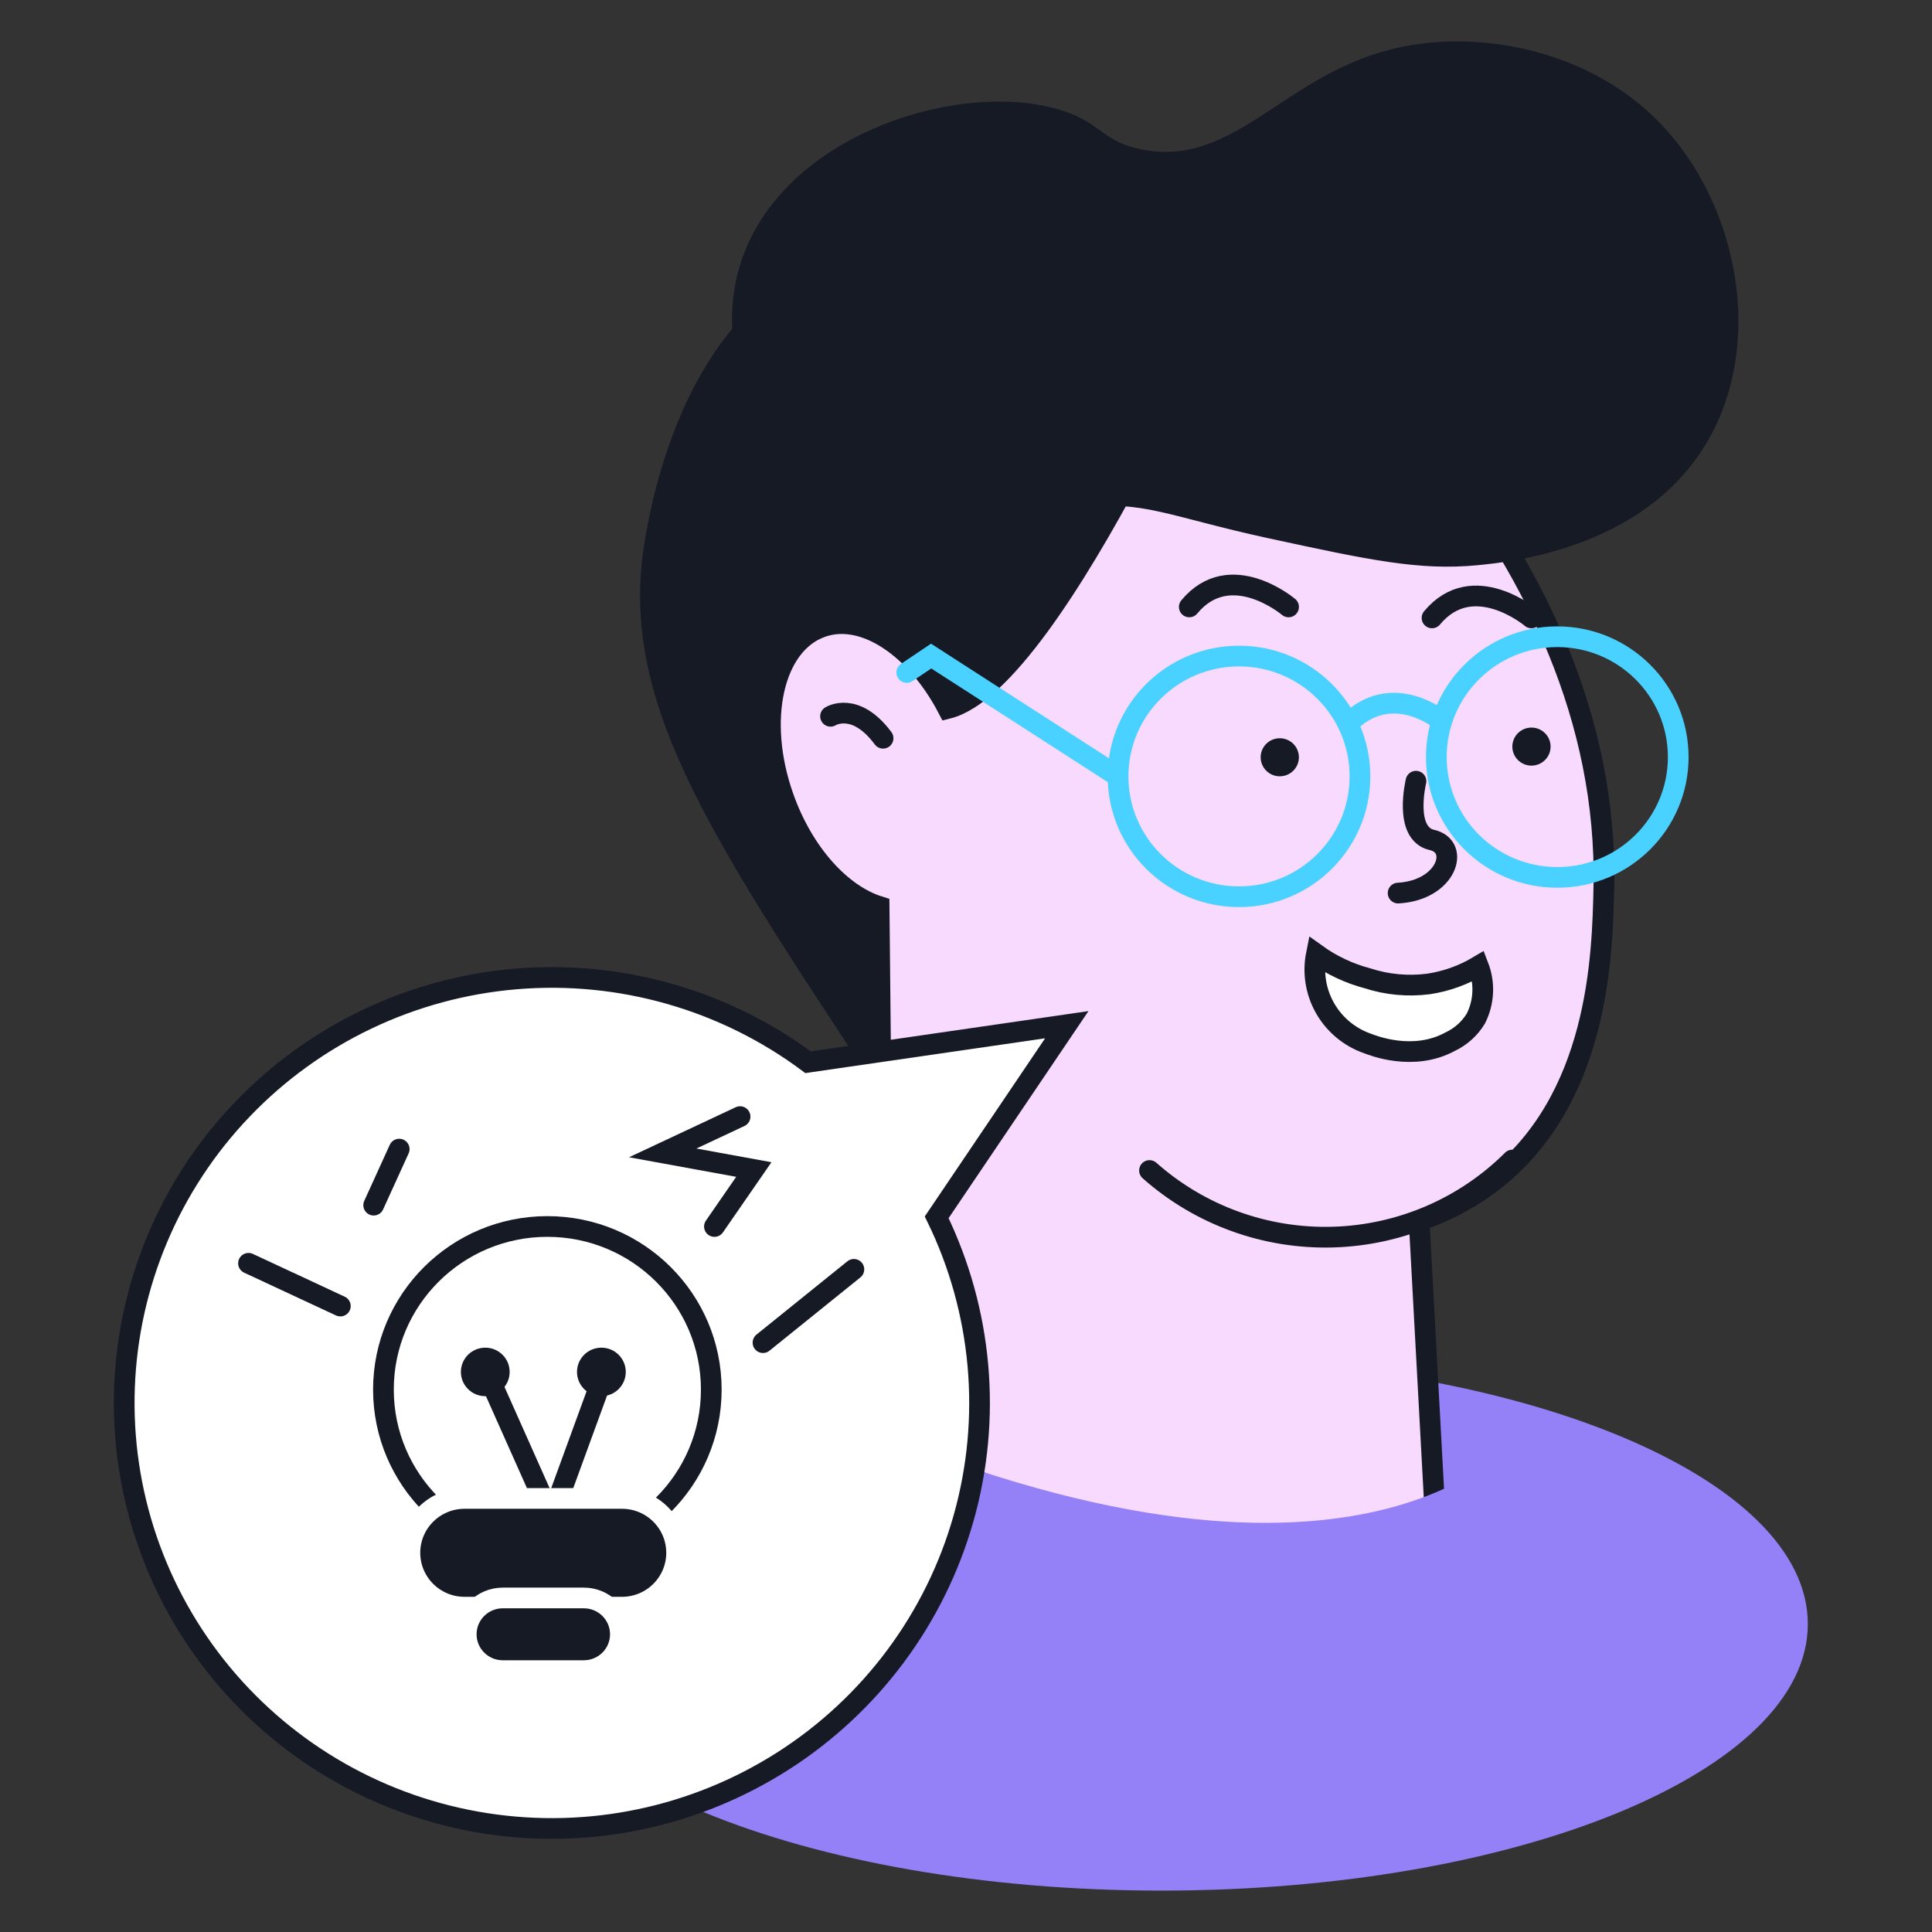 <?xml version="1.0" encoding="UTF-8"?> <svg xmlns="http://www.w3.org/2000/svg" width="140" height="140" viewBox="0 0 140 140" fill="none"><rect x="0" y="0" width="140" height="140" fill="#333333" stroke="none"/><path d="M84.173 137C110.036 137 131.002 128.35 131.002 117.681C131.002 107.011 110.036 98.361 84.173 98.361C58.31 98.361 37.344 107.011 37.344 117.681C37.344 128.35 58.31 137 84.173 137Z" fill="#9581F7"></path><path d="M72.299 82.838C71.696 83.483 70.891 83.908 70.015 84.042C67.297 84.345 64.852 80.906 63.459 78.8C50.941 59.859 44.682 50.404 46.783 38.828C47.278 36.093 49.669 22.918 59.56 18.971C70.86 14.425 91.96 23.153 91.336 35.563C90.886 44.571 72.299 82.838 72.299 82.838Z" fill="#161A25"></path><path d="M116.221 64.284C116.114 69.201 115.894 79.732 108.073 85.695C106.489 86.892 104.72 87.826 102.835 88.46L104.457 118.355C99.165 123.627 92.037 126.671 84.552 126.857C77.066 127.043 69.795 124.357 64.245 119.355L63.704 65.686C60.963 64.83 58.221 61.852 56.782 57.792C54.787 52.2 56.021 46.67 59.546 45.435C62.592 44.352 66.399 46.95 68.684 51.337C76.595 49.337 89.563 18.524 89.563 18.524C94.299 22.062 116.746 39.586 116.221 64.284Z" fill="#F9DAFF" stroke="#161A25" stroke-width="1.5" stroke-miterlimit="10" stroke-linecap="round"></path><path d="M60.184 51.905C60.184 51.905 61.965 50.776 63.991 53.496L60.184 51.905Z" fill="white"></path><path d="M60.184 51.905C60.184 51.905 61.965 50.776 63.991 53.496" stroke="#161A25" stroke-width="1.5" stroke-miterlimit="10" stroke-linecap="round"></path><path d="M83.297 84.819C86.947 88.059 91.705 89.786 96.595 89.645C101.484 89.504 106.134 87.506 109.59 84.061" stroke="#161A25" stroke-width="1.5" stroke-miterlimit="10" stroke-linecap="round"></path><path d="M102.607 56.609C102.607 56.609 101.686 60.397 103.764 60.867C105.843 61.337 104.853 64.519 101.312 64.716" stroke="#161A25" stroke-width="1.5" stroke-miterlimit="10" stroke-linecap="round"></path><path d="M110.973 44.776C110.973 44.776 106.739 41.2 103.77 44.776" stroke="#161A25" stroke-width="1.5" stroke-miterlimit="10" stroke-linecap="round"></path><path d="M93.375 43.98C93.375 43.98 89.149 40.404 86.18 43.98" stroke="#161A25" stroke-width="1.5" stroke-miterlimit="10" stroke-linecap="round"></path><path d="M123.433 32.472C118.78 39.813 109.331 40.737 107.069 40.957C102.836 41.366 99.165 40.571 91.947 39.01C84.728 37.449 82.612 36.146 78.347 36.866C73.276 37.715 72.713 40.147 69.301 40.351C62.296 40.76 51.567 31.26 53.212 20.994C54.941 10.145 69.332 5.554 76.962 8.008C79.832 8.925 79.832 10.221 82.642 10.812C89.609 12.259 93.059 5.152 101.594 3.395C107.435 2.198 114.668 3.705 119.526 8.175C125.915 14.039 128.184 24.971 123.433 32.472Z" fill="#161A25"></path><path d="M112.846 63.58C117.687 63.58 121.611 59.676 121.611 54.86C121.611 50.044 117.687 46.14 112.846 46.14C108.006 46.14 104.082 50.044 104.082 54.86C104.082 59.676 108.006 63.58 112.846 63.58Z" stroke="#49D1FF" stroke-width="1.5" stroke-miterlimit="10" stroke-linecap="round"></path><path d="M89.784 64.981C94.624 64.981 98.548 61.077 98.548 56.261C98.548 51.445 94.624 47.541 89.784 47.541C84.943 47.541 81.019 51.445 81.019 56.261C81.019 61.077 84.943 64.981 89.784 64.981Z" stroke="#49D1FF" stroke-width="1.5" stroke-miterlimit="10" stroke-linecap="round"></path><path d="M104.425 52.2C104.425 52.2 101.052 49.397 97.938 52.2" stroke="#49D1FF" stroke-width="1.5" stroke-miterlimit="10" stroke-linecap="round"></path><path d="M81.012 56.261L67.474 47.541L65.707 48.73" stroke="#49D1FF" stroke-width="1.5" stroke-miterlimit="10" stroke-linecap="round"></path><path d="M92.737 56.254C93.503 56.254 94.123 55.636 94.123 54.875C94.123 54.113 93.503 53.496 92.737 53.496C91.972 53.496 91.352 54.113 91.352 54.875C91.352 55.636 91.972 56.254 92.737 56.254Z" fill="#161A25"></path><path d="M110.976 55.48C111.741 55.48 112.362 54.863 112.362 54.102C112.362 53.34 111.741 52.723 110.976 52.723C110.21 52.723 109.59 53.34 109.59 54.102C109.59 54.863 110.21 55.48 110.976 55.48Z" fill="#161A25"></path><path d="M109.625 104.475C109.625 104.475 98.044 118.802 60.893 102.718L51.055 130.28L77.073 135.022L113.752 130.477L109.625 104.475Z" fill="#9581F7"></path><path d="M107.129 70.011C106.025 70.669 104.801 71.107 103.528 71.299C102.036 71.494 100.519 71.355 99.089 70.89C97.758 70.539 96.504 69.948 95.388 69.147C95.119 70.487 95.344 71.877 96.023 73.064C96.701 74.251 97.787 75.155 99.081 75.61C99.469 75.754 102.408 76.943 105.089 75.481C105.86 75.117 106.507 74.535 106.947 73.807C107.241 73.222 107.41 72.582 107.441 71.928C107.473 71.275 107.366 70.622 107.129 70.011Z" fill="white" stroke="#161A25" stroke-width="1.5" stroke-miterlimit="10" stroke-linecap="round"></path><path d="M77.303 74.254L67.876 88.21C71.184 94.996 71.877 102.754 69.824 110.015C67.771 117.276 63.114 123.536 56.735 127.611C50.355 131.686 42.696 133.294 35.206 132.129C27.716 130.965 20.915 127.109 16.09 121.292C11.264 115.475 8.749 108.099 9.02 100.561C9.291 93.023 12.329 85.846 17.561 80.387C22.792 74.927 29.853 71.565 37.407 70.936C44.962 70.308 52.486 72.456 58.556 76.974L77.303 74.254Z" fill="white" stroke="#161A25" stroke-width="1.5" stroke-miterlimit="10" stroke-linecap="round"></path><path d="M39.664 112.514C46.224 112.514 51.542 107.222 51.542 100.695C51.542 94.167 46.224 88.876 39.664 88.876C33.103 88.876 27.785 94.167 27.785 100.695C27.785 107.222 33.103 112.514 39.664 112.514Z" fill="white" stroke="#161A25" stroke-width="1.5" stroke-miterlimit="10" stroke-linecap="round"></path><path d="M35.285 99.49L39.96 109.976L43.448 100.422" fill="white"></path><path d="M35.285 99.49L39.96 109.976L43.448 100.422" stroke="#161A25" stroke-width="1.5" stroke-miterlimit="10" stroke-linecap="round"></path><path d="M35.165 101.173C36.141 101.173 36.932 100.386 36.932 99.415C36.932 98.444 36.141 97.657 35.165 97.657C34.189 97.657 33.398 98.444 33.398 99.415C33.398 100.386 34.189 101.173 35.165 101.173Z" fill="#161A25"></path><path d="M43.579 101.173C44.555 101.173 45.346 100.386 45.346 99.415C45.346 98.444 44.555 97.657 43.579 97.657C42.603 97.657 41.812 98.444 41.812 99.415C41.812 100.386 42.603 101.173 43.579 101.173Z" fill="#161A25"></path><path d="M45.069 108.582H33.663C31.476 108.582 29.703 110.346 29.703 112.522C29.703 114.697 31.476 116.461 33.663 116.461H45.069C47.256 116.461 49.029 114.697 49.029 112.522C49.029 110.346 47.256 108.582 45.069 108.582Z" fill="#161A25" stroke="white" stroke-width="1.5" stroke-miterlimit="10" stroke-linecap="round"></path><path d="M42.306 115.794H36.435C34.971 115.794 33.785 116.973 33.785 118.427C33.785 119.881 34.971 121.059 36.435 121.059H42.306C43.769 121.059 44.956 119.881 44.956 118.427C44.956 116.973 43.769 115.794 42.306 115.794Z" fill="#161A25" stroke="white" stroke-width="1.5" stroke-miterlimit="10" stroke-linecap="round"></path><path d="M53.628 80.914L48.023 83.543L54.625 84.748L51.77 88.877" fill="white"></path><path d="M53.628 80.914L48.023 83.543L54.625 84.748L51.77 88.877" stroke="#161A25" stroke-width="1.5" stroke-miterlimit="10" stroke-linecap="round"></path><path d="M18.008 91.543L24.663 94.642" stroke="#161A25" stroke-width="1.5" stroke-miterlimit="10" stroke-linecap="round"></path><path d="M61.876 91.982L55.289 97.293" stroke="#161A25" stroke-width="1.5" stroke-miterlimit="10" stroke-linecap="round"></path><path d="M28.928 83.269L27.078 87.33" stroke="#161A25" stroke-width="1.5" stroke-miterlimit="10" stroke-linecap="round"></path></svg> 